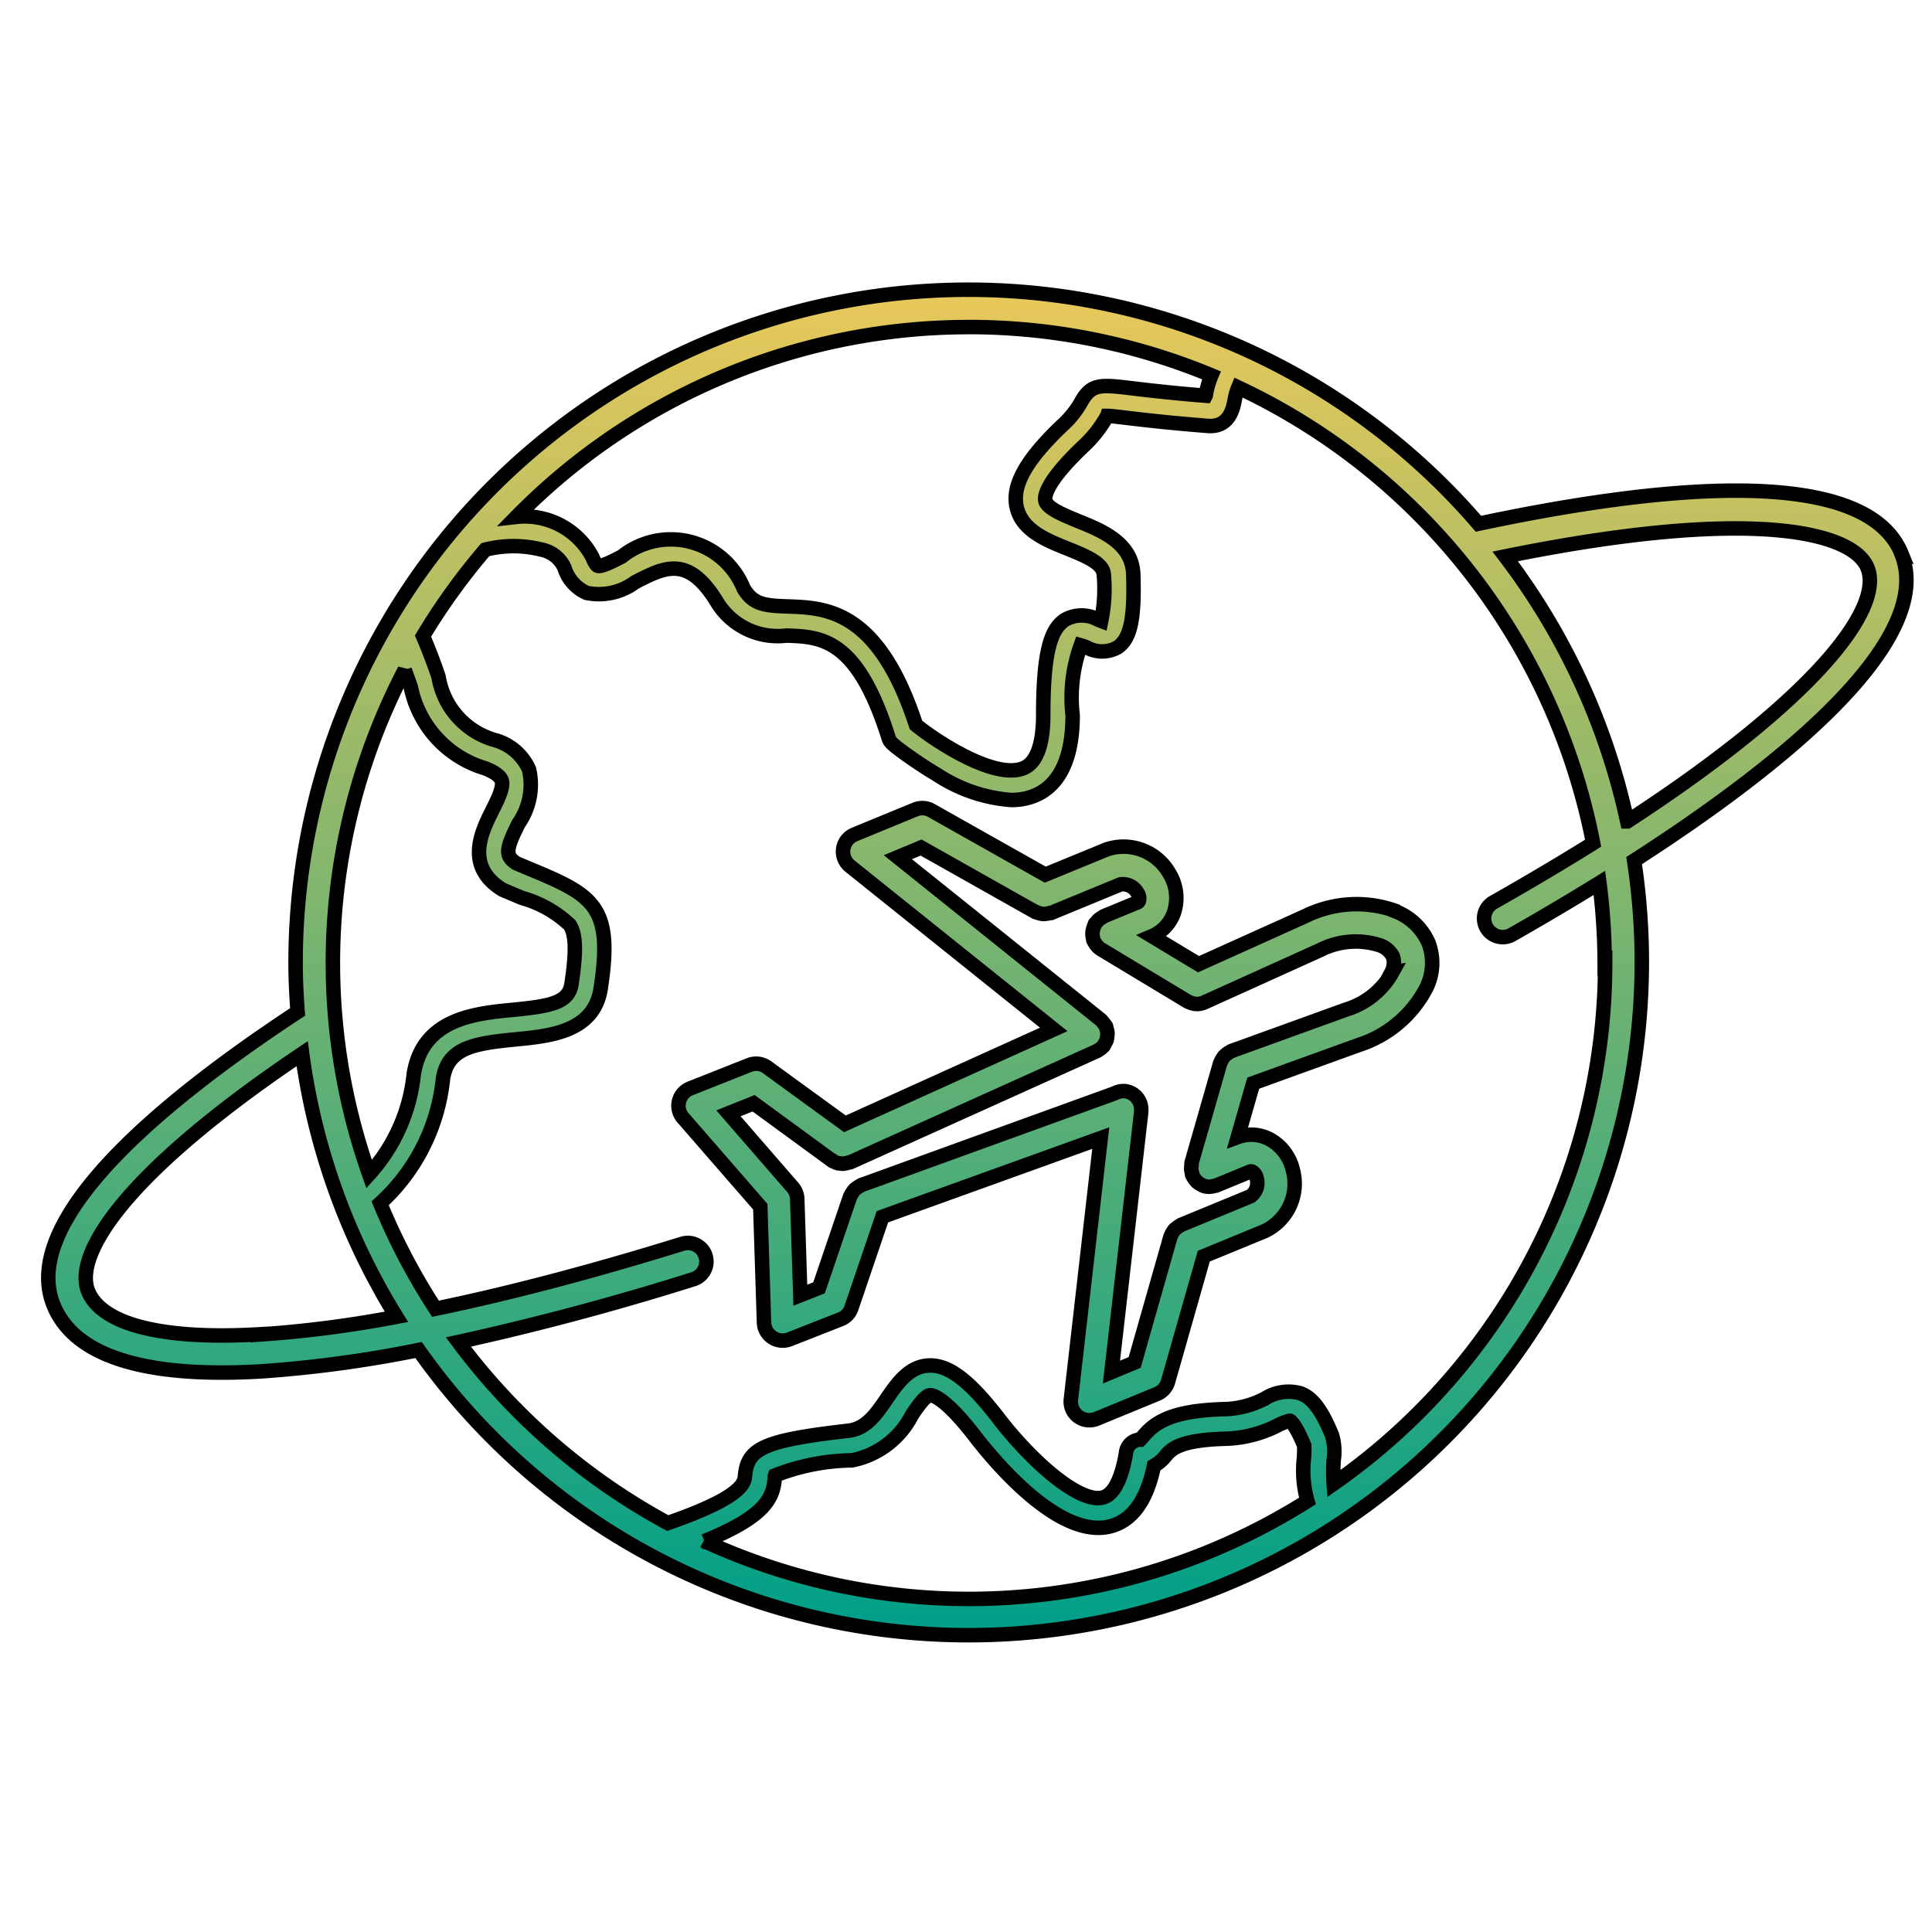 <svg xmlns="http://www.w3.org/2000/svg" width="40" height="40" viewBox="0 0 40 40"><defs><linearGradient id="a" x1=".5" x2=".5" y2="1" gradientUnits="objectBoundingBox"><stop offset="0" stop-color="#e8c85a"/><stop offset="1" stop-color="#009f88"/></linearGradient></defs><g data-name="Grupo 10753"><path data-name="Retângulo 14244" fill="none" d="M0 0h40v40H0z"/><path data-name="Caminho 6661" d="M48.536 26.6c-.768-1.889-5.171-1.383-8.76-.619a13.929 13.929 0 0 0-24.489 9.094c0 .341.017.677.042 1.013-2.736 1.8-5.783 4.283-5.052 6.075.377.924 1.547 1.392 3.485 1.392.262 0 .538-.009.826-.026a25.14 25.14 0 0 0 3.245-.441A13.937 13.937 0 0 0 43 32.955c2.9-1.866 6.279-4.519 5.532-6.356zm-19.308-4.692a13.117 13.117 0 0 1 5.021 1 1.8 1.8 0 0 0-.115.392c0 .009 0 .019-.006.03a35.16 35.16 0 0 1-1.515-.153c-.666-.079-.845-.1-1.06.277a1.9 1.9 0 0 1-.391.489c-.743.709-1.036 1.224-.951 1.67.094.492.6.7 1.053.881s.749.321.757.549a3.3 3.3 0 0 1-.055.949l-.066-.025a.7.7 0 0 0-.689.006c-.268.183-.445.589-.445 1.972 0 .417-.068.943-.394 1.09-.591.266-1.838-.558-2.241-.889-.781-2.388-1.86-2.426-2.651-2.453-.479-.017-.717-.038-.917-.372a1.626 1.626 0 0 0-2.521-.662c-.17.089-.426.221-.5.192-.017-.006-.06-.051-.108-.174a1.581 1.581 0 0 0-1.577-.838 13.125 13.125 0 0 1 9.373-3.93zm-11.682 7.1l.125.349a2.216 2.216 0 0 0 1.549 1.69c.185.075.3.158.332.243.051.136-.079.4-.194.628-.213.426-.572 1.141.192 1.626a.19.19 0 0 0 .043.023l.379.16a2.365 2.365 0 0 1 .989.557c.13.194.141.549.038 1.226-.058.383-.415.457-1.211.534s-1.872.181-2.055 1.334a3.631 3.631 0 0 1-.923 2.07 13.119 13.119 0 0 1 .736-10.441zm-3 13.754c-2.009.119-3.271-.2-3.553-.889-.306-.749.723-2.426 4.43-4.921a13.83 13.83 0 0 0 1.952 5.448 23.377 23.377 0 0 1-2.83.366zm9.205 4.283c1.27-.513 1.423-.9 1.456-1.3 0-.019 0-.045.006-.06a4.516 4.516 0 0 1 1.594-.313 1.781 1.781 0 0 0 1.241-.94c.128-.189.275-.4.375-.408.062 0 .306.051.9.811.364.477 1.56 1.936 2.585 1.934a.956.956 0 0 0 .243-.03c.455-.115.76-.536.907-1.253a.8.8 0 0 0 .245-.211c.111-.13.279-.328 1.26-.351a2.536 2.536 0 0 0 1.049-.272 1.135 1.135 0 0 1 .258-.1c.011 0 .109.055.3.515a2.541 2.541 0 0 1-.006.257 2.317 2.317 0 0 0 .072.889 13.126 13.126 0 0 1-12.488.83zM42.4 35.077a13.157 13.157 0 0 1-5.62 10.779 3.56 3.56 0 0 1 0-.494 1.2 1.2 0 0 0-.034-.509c-.215-.519-.4-.772-.651-.868a.915.915 0 0 0-.741.109 1.912 1.912 0 0 1-.806.217c-1.162.026-1.485.294-1.717.568a.793.793 0 0 1-.058.064h-.019a.306.306 0 0 0-.272.258c-.051.319-.179.864-.485.941-.492.125-1.5-.774-2.192-1.687-.585-.747-1-1.062-1.406-1.047s-.653.366-.864.675c-.223.326-.432.634-.8.675-1.734.2-2.094.355-2.143.932-.013.145-.042.44-1.6.981a13.3 13.3 0 0 1-4.334-3.749 56.797 56.797 0 0 0 4.864-1.3.384.384 0 0 0-.228-.734c-1.862.577-3.577 1.028-5.111 1.345a13.06 13.06 0 0 1-1.145-2.183 4.042 4.042 0 0 0 1.3-2.575c.1-.649.64-.734 1.506-.819.723-.07 1.623-.157 1.76-1.055.257-1.672-.132-1.919-1.4-2.445l-.349-.147c-.23-.153-.221-.285.047-.819a1.411 1.411 0 0 0 .219-1.121 1.091 1.091 0 0 0-.675-.6 1.635 1.635 0 0 1-1.2-1.323 11.956 11.956 0 0 0-.321-.84 13.245 13.245 0 0 1 1.29-1.789 2.382 2.382 0 0 1 1.168 0 .66.66 0 0 1 .468.37.835.835 0 0 0 .464.526 1.26 1.26 0 0 0 1-.221c.619-.319 1.107-.572 1.711.434a1.473 1.473 0 0 0 1.424.67c.719.025 1.46.049 2.111 2.107.028.091.047.121.357.347.143.1.368.26.632.415a3.234 3.234 0 0 0 1.55.535 1.56 1.56 0 0 0 .215-.015c.483-.075 1.06-.438 1.06-1.74a3.188 3.188 0 0 1 .168-1.447 1.179 1.179 0 0 1 .128.045.651.651 0 0 0 .64-.006c.262-.185.349-.594.319-1.511-.021-.643-.641-.9-1.14-1.1-.3-.125-.649-.264-.681-.426-.019-.094.021-.392.772-1.109a2.519 2.519 0 0 0 .5-.628c0-.006.006-.009.008-.015.085 0 .255.023.445.045.338.04.847.1 1.639.162.445.036.523-.362.557-.534a1.127 1.127 0 0 1 .074-.262 13.212 13.212 0 0 1 7.347 9.435q-.951.594-2.073 1.23a.386.386 0 0 0 .379.672 57.51 57.51 0 0 0 1.824-1.079 13.141 13.141 0 0 1 .109 1.666zm.457-2.934a13.889 13.889 0 0 0-2.526-5.486c5.028-1.023 7.188-.528 7.5.234.347.855-1.117 2.739-4.971 5.252zm-4.828 1.843a2.4 2.4 0 0 0-1.829.114l-2.219 1-.964-.581a.818.818 0 0 0 .46-.5.971.971 0 0 0-.1-.8 1.089 1.089 0 0 0-1.307-.492l-1.262.519-2.356-1.328a.382.382 0 0 0-.336-.021l-1.257.517a.381.381 0 0 0-.234.3.387.387 0 0 0 .14.355l4.219 3.381-4.324 1.955-1.61-1.171a.387.387 0 0 0-.37-.047l-1.223.485a.384.384 0 0 0-.149.609l1.6 1.839.077 2.4a.385.385 0 0 0 .174.309.391.391 0 0 0 .211.064.417.417 0 0 0 .142-.026l1.06-.417a.38.38 0 0 0 .223-.234l.641-1.887 4.521-1.629-.619 5.413a.385.385 0 0 0 .383.428.4.4 0 0 0 .147-.028l1.257-.517a.391.391 0 0 0 .225-.251l.74-2.6 1.262-.519a1.088 1.088 0 0 0 .581-1.27.969.969 0 0 0-.491-.638.811.811 0 0 0-.649-.038l.321-1.117 2.188-.792a2.4 2.4 0 0 0 1.4-1.189 1.164 1.164 0 0 0 .038-.93 1.232 1.232 0 0 0-.709-.658zm-.032 1.277a1.64 1.64 0 0 1-.958.775l-2.372.858c-.009 0-.015.011-.025.015a.364.364 0 0 0-.068.042.633.633 0 0 0-.055.045.327.327 0 0 0-.042.058.349.349 0 0 0-.036.07.172.172 0 0 0-.013.026l-.592 2.064a.429.429 0 0 0 0 .049.3.3 0 0 0 .009.157c0 .015 0 .032.009.049s.009.011.011.019a.4.4 0 0 0 .043.066.415.415 0 0 0 .045.053.453.453 0 0 0 .058.04.349.349 0 0 0 .07.036c.008 0 .011.008.019.009a.335.335 0 0 0 .094.013h.009a.414.414 0 0 0 .136-.026h.011l.692-.285a.058.058 0 0 1 .053 0 .207.207 0 0 1 .091.138.339.339 0 0 1-.128.37l-1.434.591c-.008 0-.011.009-.019.013a.5.5 0 0 0-.066.043.633.633 0 0 0-.055.045.453.453 0 0 0-.04.058.319.319 0 0 0-.036.072.176.176 0 0 1-.009.019l-.74 2.6-.481.2.617-5.39v-.048a.381.381 0 0 0-.334-.379.371.371 0 0 0-.208.042L27 39.673c-.008 0-.011.008-.017.011a.408.408 0 0 0-.068.042.3.3 0 0 0-.055.042.4.4 0 0 0-.042.057.354.354 0 0 0-.04.068c0 .008-.008.011-.011.019l-.643 1.888-.387.153-.064-1.994a.384.384 0 0 0-.094-.24l-1.33-1.532.521-.208 1.623 1.187h.009a.381.381 0 0 0 .123.057h.03a.4.4 0 0 0 .066.009c.009 0 .019-.006.026-.006a.34.34 0 0 0 .087-.019.293.293 0 0 0 .043-.009l5.1-2.3c.009 0 .015-.013.025-.017a.356.356 0 0 0 .106-.083s.008 0 .009-.008a.4.4 0 0 0 .025-.049.541.541 0 0 0 .038-.074.916.916 0 0 0 .017-.145.373.373 0 0 0-.019-.079.529.529 0 0 0-.011-.053l-.008-.011a.349.349 0 0 0-.045-.062.367.367 0 0 0-.049-.058s-.006-.008-.009-.009l-4.2-3.366.481-.2 2.356 1.328c.008 0 .015 0 .021.008a.5.5 0 0 0 .075.025.417.417 0 0 0 .07.015.3.3 0 0 0 .07-.006.351.351 0 0 0 .077-.015h.023l1.434-.591a.341.341 0 0 1 .353.174.2.2 0 0 1 .032.162.055.055 0 0 1-.036.038l-.692.285a.4.4 0 0 0-.036.025.383.383 0 0 0-.064.043.376.376 0 0 0-.053.057c-.009.011-.021.019-.03.032a.109.109 0 0 0-.009.026.574.574 0 0 0-.026.074.417.417 0 0 0-.015.07.305.305 0 0 0 0 .072.56.56 0 0 0 .015.077c0 .009 0 .019.006.026a.319.319 0 0 0 .032.055.329.329 0 0 0 .021.034.387.387 0 0 0 .1.092l1.79 1.079a.275.275 0 0 0 .043.019.23.23 0 0 0 .032.013.391.391 0 0 0 .123.023.382.382 0 0 0 .155-.034l2.4-1.085a1.626 1.626 0 0 1 1.221-.1.481.481 0 0 1 .281.236.425.425 0 0 1-.03.325z" stroke="#000" stroke-width=".3" fill="url(#a)" transform="translate(-9.167 -15.137)"/></g></svg>